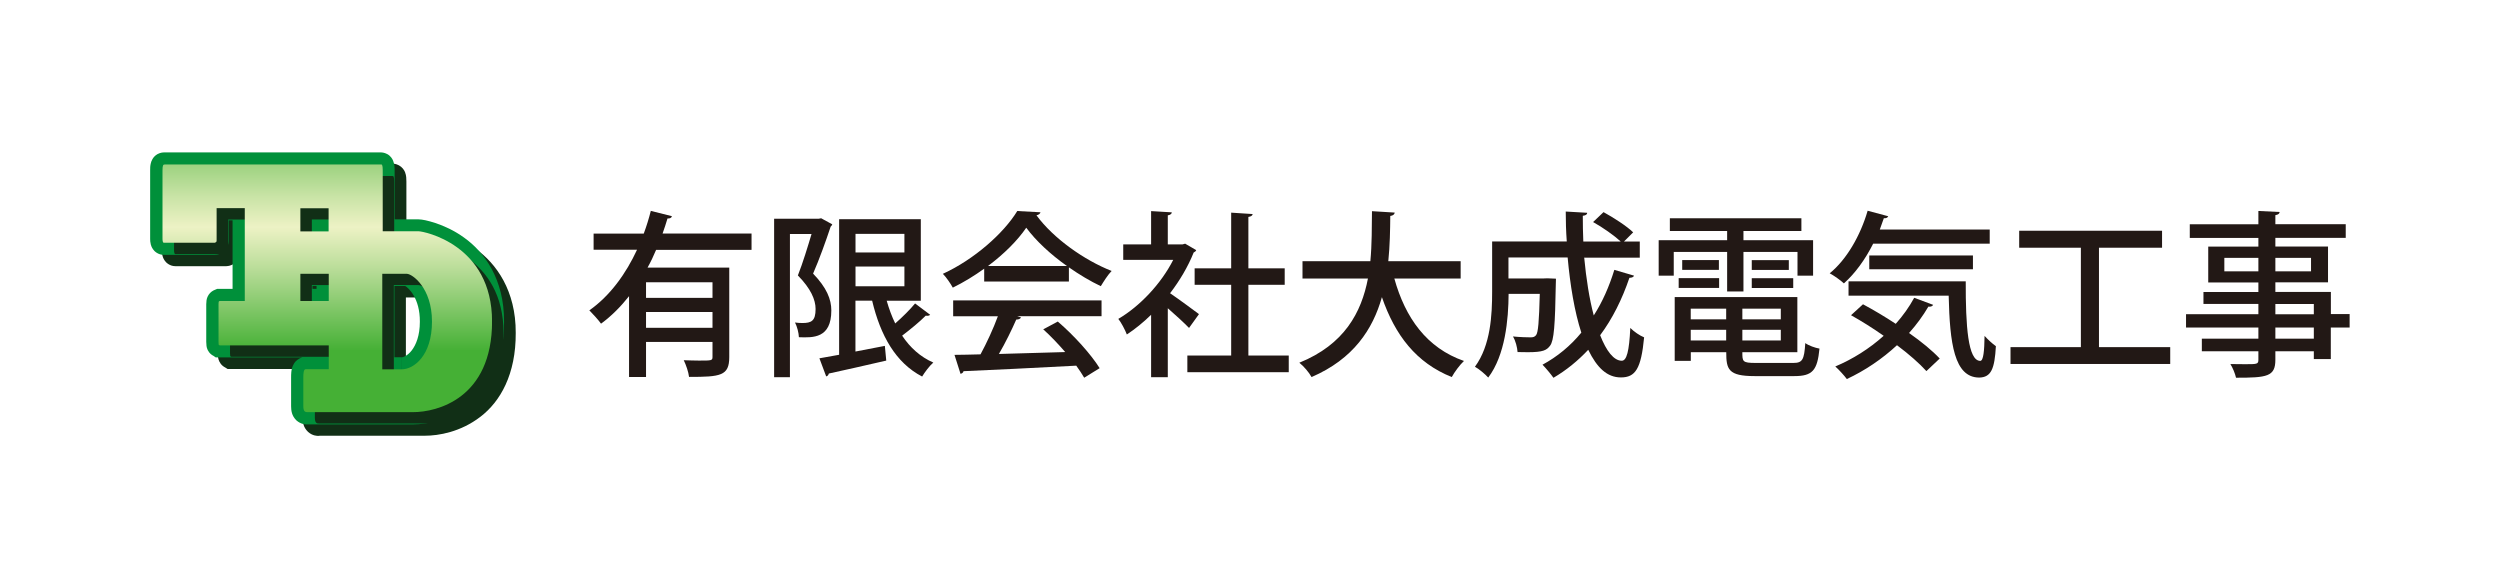 <?xml version="1.0" encoding="UTF-8"?><svg id="Layer_2" xmlns="http://www.w3.org/2000/svg" xmlns:xlink="http://www.w3.org/1999/xlink" viewBox="0 0 340 80"><defs><style>.cls-1,.cls-2,.cls-3,.cls-4{fill:none;}.cls-2{clip-path:url(#clippath-2);}.cls-3{clip-path:url(#clippath-1);}.cls-5{fill:#00903a;}.cls-6{fill:#112f16;}.cls-7{fill:#221815;}.cls-8{fill:#2cac39;}.cls-4{clip-path:url(#clippath);}.cls-9{fill:url(#_名称未設定グラデーション_3);}</style><clipPath id="clippath"><rect class="cls-1" x="22" y="22.28" width="48.12" height="37"/></clipPath><clipPath id="clippath-1"><rect class="cls-1" x="23.66" y="23.94" width="44.81" height="33.69"/></clipPath><clipPath id="clippath-2"><path class="cls-1" d="m40.85,37.24h3.86v3.7h-3.86v-3.7Zm11.14,0h3.35c.7,0,3.41,1.87,3.41,6.5s-2.48,6.49-4.12,6.49h-2.64v-12.99Zm-11.14-8.92h3.84v3.15h-3.84v-3.15Zm-18.49-5.94c-.15,0-.26.07-.26.79v9.31c0,.24.04.53.17.53h6.95s.09,0,.12-.08c.06-.01.12-.05.12-.22v-4.4h3.83v12.63h-3.43s-.02.01-.03.01c-.06.03-.1.07-.1.18v.08c0,.05-.01.11-.01.15v5.15c0,.08,0,.15.01.2v.07c0,.12.05.17.13.17,0,.01.01.02.01.02h14.84v3.24h-3.14c-.29,0-.32.63-.32,1.12v3.9c0,.82.32.82.6.82h14.34c3.21,0,10.73-1.83,10.73-12.33s-9.33-12.27-10-12.27h-4.87v-8.31c0-.72-.1-.79-.26-.79h-29.43Z"/></clipPath><linearGradient id="_名称未設定グラデーション_3" x1="-1769.03" y1="-3256.82" x2="-1765.67" y2="-3256.82" gradientTransform="translate(-32571.2 -17660.09) rotate(-90) scale(10.01 -10.01)" gradientUnits="userSpaceOnUse"><stop offset="0" stop-color="#45b035"/><stop offset=".34" stop-color="#bcde9b"/><stop offset=".5" stop-color="#edf2c5"/><stop offset=".62" stop-color="#cae4a7"/><stop offset=".87" stop-color="#74c25d"/><stop offset="1" stop-color="#45b035"/></linearGradient></defs><g id="_レイヤー_1"><path class="cls-7" d="m102.2,33.98h-12.97c-.34.82-.72,1.62-1.16,2.41h11.11v12.17c0,2.56-1.18,2.7-5.47,2.7-.07-.65-.41-1.64-.72-2.27.72.02,1.45.05,2.05.05,1.76,0,1.86,0,1.86-.51v-2.03h-9.04v4.77h-2.31v-10.99c-1.11,1.4-2.36,2.68-3.81,3.74-.36-.51-1.13-1.35-1.59-1.81,2.84-2,4.99-5.01,6.49-8.25h-5.91v-2.19h6.82c.39-1.04.7-2.07.96-3.09l2.87.72c-.05.22-.26.34-.6.31-.19.67-.43,1.35-.67,2.05h12.1v2.19Zm-5.3,6.53v-2.12h-9.04v2.12h9.04Zm-9.04,4.07h9.04v-2.15h-9.04v2.15Z"/><path class="cls-7" d="m111.69,29.69l1.5.82c-.05.12-.12.24-.22.31-.63,1.9-1.54,4.44-2.39,6.39,1.86,1.93,2.48,3.5,2.48,5.01,0,3.81-2.48,3.71-4.41,3.64-.02-.58-.24-1.45-.53-2,.36.05.7.07.99.07,1.23,0,1.81-.27,1.81-1.91,0-1.25-.65-2.77-2.41-4.56.67-1.69,1.35-3.93,1.86-5.64h-2.94v19.48h-2.15v-21.55h6.05l.36-.07Zm8.9,11.21c.31,1.08.7,2.15,1.16,3.09.99-.87,2.03-1.9,2.7-2.72l2.05,1.54c-.1.12-.34.17-.6.12-.79.8-2.1,1.88-3.21,2.72,1.08,1.62,2.48,2.89,4.24,3.66-.51.43-1.18,1.33-1.52,1.9-3.59-1.86-5.67-5.57-6.8-10.32h-2.27v6.92c1.3-.24,2.65-.51,4-.77l.19,2c-2.89.67-5.91,1.35-7.81,1.76-.05.22-.19.36-.36.39l-.92-2.46c.77-.14,1.66-.29,2.68-.48v-18.44h11.11v11.09h-4.65Zm2.41-9.09h-6.65v2.53h6.65v-2.53Zm-6.65,4.44v2.68h6.65v-2.68h-6.65Z"/><path class="cls-7" d="m133.85,38.3v-1.76c-1.33.96-2.8,1.86-4.27,2.58-.29-.53-.87-1.4-1.35-1.88,4.22-1.93,8.27-5.5,10.12-8.54l3.16.17c-.05.19-.26.36-.55.41,2.29,3.13,6.49,6.1,10.22,7.57-.55.58-1.06,1.4-1.47,2.07-1.42-.67-2.92-1.57-4.34-2.56v1.93h-11.52Zm-4.22,4.7v-2.15h20.18v2.15h-11.48l.53.17c-.1.19-.31.29-.65.29-.6,1.37-1.47,3.16-2.36,4.68,2.8-.07,5.93-.17,9.02-.26-.94-1.08-1.98-2.19-2.99-3.09l1.98-1.06c2.22,1.9,4.56,4.51,5.69,6.34l-2.1,1.3c-.29-.48-.65-1.06-1.08-1.64-5.64.31-11.57.58-15.33.75-.05.22-.22.31-.41.36l-.82-2.58c1.01-.02,2.22-.02,3.54-.07.84-1.54,1.76-3.54,2.36-5.18h-6.08Zm15.48-6.82c-2.22-1.57-4.22-3.42-5.54-5.21-1.16,1.71-3.01,3.57-5.21,5.21h10.75Z"/><path class="cls-7" d="m162.68,34.03c-.05.14-.19.24-.34.31-.77,1.93-1.9,3.83-3.21,5.54,1.18.8,3.33,2.39,3.93,2.84l-1.35,1.88c-.63-.65-1.83-1.76-2.89-2.68v9.38h-2.27v-8.49c-1.06,1.04-2.19,1.95-3.3,2.68-.22-.6-.8-1.69-1.16-2.12,2.89-1.69,5.81-4.75,7.47-8.03h-6.8v-2.1h3.79v-4.53l2.82.17c-.02.19-.17.34-.55.41v3.95h2l.36-.1,1.49.87Zm7.09,14.32h5.5v2.27h-13.79v-2.27h5.96v-9.62h-4.97v-2.24h4.97v-7.57l2.92.19c-.02.19-.19.34-.58.39v6.99h4.94v2.24h-4.94v9.62Z"/><path class="cls-7" d="m198.65,37.88h-9.02c1.49,5.35,4.41,9.45,9.47,11.21-.55.51-1.3,1.52-1.66,2.19-4.85-1.95-7.71-5.69-9.5-10.87-1.23,4.36-3.86,8.41-9.57,10.87-.34-.63-1.04-1.45-1.66-1.95,6.12-2.48,8.44-6.82,9.33-11.45h-8.9v-2.36h9.23c.22-2.31.19-4.65.22-6.8l3.09.19c-.02.24-.22.41-.6.46-.02,1.9-.05,4-.27,6.15h9.84v2.36Z"/><path class="cls-7" d="m215.45,35.02c.27,2.87.7,5.62,1.3,7.88,1.18-1.83,2.1-3.93,2.8-6.2l2.68.79c-.07.19-.29.29-.63.29-.99,2.92-2.31,5.57-3.98,7.81.84,2.15,1.86,3.47,2.94,3.47.67,0,1.01-1.28,1.16-4.46.51.51,1.28,1.04,1.88,1.28-.41,4.27-1.18,5.45-3.16,5.45-1.86,0-3.25-1.3-4.44-3.76-1.4,1.49-2.96,2.77-4.73,3.81-.34-.48-1.06-1.35-1.49-1.78,2-1.08,3.79-2.55,5.28-4.36-.92-2.84-1.52-6.44-1.86-10.22h-8.05v2.85h4.77l.51-.02,1.18.05c0,.19,0,.48-.02.72-.1,5.59-.24,7.71-.79,8.41-.46.6-.94.87-3.01.87-.43,0-.92,0-1.4-.02-.05-.65-.27-1.54-.63-2.12,1.04.1,1.98.12,2.39.12.34,0,.55-.05.75-.29.29-.36.41-1.81.51-5.62h-4.24c-.02,3.5-.46,8.32-2.77,11.38-.36-.41-1.3-1.21-1.81-1.47,2.15-2.92,2.34-7.06,2.34-10.22v-6.82h10.15c-.1-1.35-.14-2.72-.14-4.07l2.92.17c0,.22-.19.36-.6.41,0,1.16.02,2.34.07,3.5h5.09c-.89-.82-2.46-1.93-3.76-2.65l1.42-1.35c1.37.75,3.16,1.9,4.03,2.75l-1.25,1.25h2.15v2.19h-7.52Z"/><path class="cls-7" d="m234.89,39.64v-5.38h-7.26v3.23h-2.05v-4.82h9.31v-1.25h-7.79v-1.74h17.89v1.74h-7.88v1.25h9.47v4.82h-2.12v-3.23h-7.35v5.38h-2.22Zm2.07,8.25c0,1.28,0,1.47,1.81,1.47h5.11c1.25,0,1.49-.41,1.64-2.7.46.34,1.33.65,1.93.75-.29,2.96-.94,3.74-3.42,3.74h-5.4c-3.59,0-3.86-.92-3.86-3.25h-4.82v1.18h-2.19v-8.68h16.68v7.5h-7.47Zm-8.66-8.73v-1.33h5.5v1.33h-5.5Zm.48-3.79h4.99v1.33h-4.99v-1.33Zm5.98,6.61h-4.82v1.45h4.82v-1.45Zm-4.82,4.32h4.82v-1.45h-4.82v1.45Zm12.25-2.87v-1.45h-5.23v1.45h5.23Zm-5.23,2.87h5.23v-1.45h-5.23v1.45Zm1.28-10.92h5.04v1.33h-5.04v-1.33Zm0,3.79v-1.33h5.64v1.33h-5.64Z"/><path class="cls-7" d="m270.59,33.14h-15.84c-1.08,2.15-2.46,4.05-3.98,5.4-.43-.41-1.35-1.06-1.93-1.37,2.29-1.86,4.17-5.11,5.16-8.51l2.8.75c-.1.22-.31.29-.6.27-.17.51-.36,1.04-.55,1.54h14.95v1.93Zm-17.21,8.25c1.4.75,2.94,1.66,4.44,2.65.99-1.11,1.83-2.29,2.51-3.54l2.58.96c-.1.19-.34.29-.65.24-.75,1.28-1.62,2.46-2.63,3.59,1.69,1.18,3.18,2.41,4.17,3.47l-1.81,1.71c-.94-1.04-2.36-2.29-4-3.52-2.03,1.88-4.36,3.45-6.82,4.6-.34-.46-1.08-1.28-1.57-1.71,2.36-.99,4.65-2.43,6.58-4.17-1.47-1.04-3.01-2-4.44-2.8l1.64-1.5Zm-1.98-3.13h15.94c-.02,6.12.31,10.82,1.98,10.82.43-.02.55-1.37.58-3.4.46.51,1.06,1.06,1.54,1.4-.17,3.06-.63,4.24-2.27,4.27-3.4-.02-4-4.65-4.15-11.14h-13.62v-1.95Zm16.92-1.64h-14.1v-1.88h14.1v1.88Z"/><path class="cls-7" d="m285.46,47.21h9.69v2.29h-21.72v-2.29h9.57v-13.52h-8.39v-2.31h19.43v2.31h-8.58v13.52Z"/><path class="cls-7" d="m319.55,42.73v1.81h-2.56v4.29h-2.31v-1.06h-5.23v1.16c0,2.29-1.13,2.44-5.35,2.44-.12-.55-.46-1.38-.77-1.86.68.02,1.38.02,1.98.02,1.64,0,1.83,0,1.83-.6v-1.16h-7.69v-1.71h7.69v-1.52h-9.84v-1.81h9.84v-1.4h-7.47v-1.62h7.47v-1.3h-6.82v-4.87h6.82v-1.18h-9.33v-1.86h9.33v-1.81l2.89.14c-.02.22-.17.36-.58.43v1.23h9.57v1.86h-9.57v1.18h7.16v4.87h-7.16v1.3h7.55v3.01h2.56Zm-17.04-5.83h4.63v-1.83h-4.63v1.83Zm11.79-1.83h-4.85v1.83h4.85v-1.83Zm-4.85,6.27v1.4h5.23v-1.4h-5.23Zm5.23,4.72v-1.52h-5.23v1.52h5.23Z"/><g class="cls-4"><path class="cls-6" d="m58.47,33.02h-4.86v-8.31c0-.72-.1-.78-.26-.78h-29.42c-.16,0-.26.06-.26.78v9.32c0,.23.04.53.17.53h6.94s.09,0,.12-.08c.07-.01.13-.06.13-.22v-4.4h3.83v12.63h-3.42s-.02,0-.04.02c-.06.02-.1.07-.1.18v.08s-.02.1-.02.15v5.15c0,.08.01.15.02.2v.06c0,.12.05.16.12.18,0,0,.01.01.02.01h14.84v3.26h-3.15c-.29,0-.31.62-.31,1.11v3.9c0,.81.31.81.6.81h14.34c3.21,0,10.72-1.83,10.72-12.33s-9.33-12.27-10.01-12.27m-12.22,0h-3.84v-3.15h3.84v3.15Zm-3.84,5.77h3.86v3.7h-3.86v-3.7Zm13.78,13h-2.63v-13h3.35c.7,0,3.41,1.87,3.41,6.49s-2.48,6.5-4.12,6.5"/><path class="cls-6" d="m43.41,59.28h-.08c-.22,0-.82,0-1.43-.54-.68-.64-.73-1.36-.74-1.94v-3.9c0-.21,0-.46.03-.75.05-.3.05-.61.38-1.16.15-.28.59-.68,1.13-.81h-11.75l-.3-.19c-.22-.11-.46-.28-.64-.53-.3-.41-.37-.82-.37-1.1-.01-.07-.01-.17-.01-.3v-5.15c0-.12,0-.2.01-.27,0-.26.06-.64.3-1,.24-.36.61-.6.87-.69l.29-.12h2.1v-9.33h-.53v2.74c0,.27-.04.65-.32,1.09-.1.16-.23.29-.37.4-.12.12-.26.22-.42.28-.44.21-.72.17-.78.19h-6.94c-.74,0-1.27-.49-1.44-.76-.2-.29-.25-.48-.3-.65-.08-.32-.08-.55-.09-.77v-9.32c0-.33.01-.59.09-.92.05-.29.26-.91.92-1.28.41-.24.76-.24.91-.24h29.43c.14,0,.48,0,.9.23.42.22.71.63.82.91.21.57.17.85.19,1.3v6.66h3.22v3.2-3.2c.59.02,1.22.15,2.37.52,1.09.37,2.47.98,3.85,1.98,2.76,1.96,5.46,5.65,5.43,11.42.03,5.63-2.1,9.34-4.8,11.4-2.69,2.07-5.67,2.58-7.57,2.58h-14.34Zm1.05-3.31h13.29c1.31.01,3.68-.41,5.55-1.88,1.87-1.49,3.5-3.94,3.52-8.8-.02-4.47-1.76-6.88-3.68-8.45-1.9-1.54-4.16-2.1-4.69-2.16h0s-6.5-.01-6.5-.01v-9.09h-26.64v7.33h4.05v-4.7h7.14v15.94h-3.58v2.73h15v6.56h-3.46v2.53Zm7.45-2.53v-16.29h5c.85.04,1.23.31,1.78.66.51.36,1.04.86,1.52,1.53.97,1.32,1.77,3.31,1.76,5.95-.02,5.02-2.81,8.05-5.78,8.15v-3.3c.13.01.8-.19,1.37-.95.58-.74,1.1-1.99,1.1-3.89.02-3.18-1.53-4.58-1.98-4.84h-1.48v9.68h.98v3.3h-4.28Zm-9.5-9.29v-1.65h1.65-1.65v1.65h-1.65v-7h7.16v7h-5.51Zm1.65-3.3h.55v-.39h-.55v.39Zm-3.3-6.17v-6.46h5.49v1.66-1.66h1.66v6.46h-7.15Z"/></g><path class="cls-8" d="m56.91,31.47h-4.87v-8.31c0-.72-.09-.79-.26-.79h-29.43c-.15,0-.26.06-.26.79v9.31c0,.24.04.53.17.53h6.94s.09,0,.12-.08c.06-.01.12-.05.12-.22v-4.4h3.83v12.63h-3.43s-.02.01-.03.02c-.06.02-.1.07-.1.18v.08c0,.06-.02.11-.02.15v5.14c0,.08.01.15.02.21v.07c0,.12.05.17.12.17,0,.01.01.02.01.02h14.84v3.25h-3.14c-.29,0-.32.63-.32,1.12v3.9c0,.82.32.82.6.82h14.34c3.21,0,10.73-1.84,10.73-12.34s-9.33-12.27-10.01-12.27m-12.21,0h-3.84v-3.15h3.84v3.15Zm-3.84,5.77h3.85v3.7h-3.85v-3.7Zm13.78,12.99h-2.64v-12.99h3.35c.7,0,3.4,1.86,3.4,6.49s-2.47,6.49-4.12,6.49"/><path class="cls-5" d="m41.84,57.72h-.08c-.22,0-.81,0-1.43-.53-.68-.65-.73-1.37-.74-1.95v-3.9c0-.21,0-.47.03-.76.05-.3.05-.62.38-1.16.15-.28.59-.68,1.12-.81h-11.78l-.3-.21c-.21-.1-.43-.27-.6-.49-.31-.4-.37-.82-.37-1.1,0-.08-.02-.19-.02-.31v-5.14c0-.12.01-.2.02-.26,0-.26.06-.63.3-1,.23-.36.6-.59.85-.68l.31-.13h2.1v-9.32h-.54v2.75c0,.26-.03.65-.32,1.08-.09.15-.22.29-.36.4-.13.12-.28.22-.44.29-.43.2-.72.16-.78.17h-6.94c-.74,0-1.27-.49-1.44-.76-.2-.29-.25-.48-.3-.64-.08-.33-.09-.55-.09-.77v-9.31c0-.33,0-.59.08-.93.06-.3.27-.92.92-1.29.41-.22.77-.23.91-.23h29.43c.13,0,.48,0,.91.23s.7.64.8.92c.21.57.19.85.2,1.3v6.65h3.22v3.21-3.21c.59.02,1.22.15,2.38.52,1.09.37,2.47.97,3.85,1.97,2.76,1.96,5.46,5.65,5.43,11.42.03,5.63-2.1,9.35-4.8,11.4-2.69,2.07-5.68,2.57-7.58,2.58h-14.34Zm14.34-3.3c1.31,0,3.68-.41,5.56-1.88,1.86-1.48,3.49-3.93,3.52-8.8-.02-4.47-1.76-6.88-3.68-8.45-1.91-1.55-4.16-2.1-4.69-2.16h0s-6.49,0-6.49,0v-9.1h-26.64v7.33h4.05v-4.69h7.14v15.93h-3.58v2.74h15v6.56h-3.47v2.54h13.29Zm-5.84-2.54v-16.3h5c.84.05,1.23.32,1.78.67.51.36,1.03.86,1.52,1.53.98,1.32,1.77,3.32,1.76,5.96-.02,5.02-2.81,8.06-5.77,8.15v-3.3c.13.03.8-.19,1.37-.94.57-.74,1.1-1.99,1.1-3.9.02-3.18-1.53-4.58-1.98-4.85h-1.48v9.69h.98v3.3h-4.29Zm-9.49-9.29v-1.65h1.65-1.65v1.65h-1.65v-7.01h7.16v7.01h-5.51Zm2.2-3.7h-.55v.4h.55v-.4Zm-3.85-5.77v-6.46h5.48v1.66-1.66h1.65v6.46h-7.14Z"/><g class="cls-3"><path class="cls-6" d="m58.47,33.02h-4.86v-8.31c0-.72-.1-.78-.26-.78h-29.42c-.16,0-.26.06-.26.78v9.32c0,.23.04.53.17.53h6.94s.09,0,.12-.08c.07-.01.13-.06.13-.22v-4.4h3.83v12.63h-3.42s-.02,0-.04.02c-.06.02-.1.07-.1.18v.08s-.02.1-.02.15v5.15c0,.08.01.15.02.2v.06c0,.12.05.16.12.18,0,0,.01.01.02.01h14.84v3.26h-3.15c-.29,0-.31.62-.31,1.11v3.9c0,.81.31.81.6.81h14.34c3.21,0,10.72-1.83,10.72-12.33s-9.33-12.27-10.01-12.27m-12.22,0h-3.84v-3.15h3.84v3.15Zm-3.84,5.77h3.86v3.7h-3.86v-3.7Zm13.78,13h-2.63v-13h3.35c.7,0,3.41,1.87,3.41,6.49s-2.48,6.5-4.12,6.5"/></g><g class="cls-2"><rect class="cls-9" x="22.1" y="22.37" width="44.81" height="33.7"/></g><rect class="cls-1" width="340" height="80"/></g></svg>